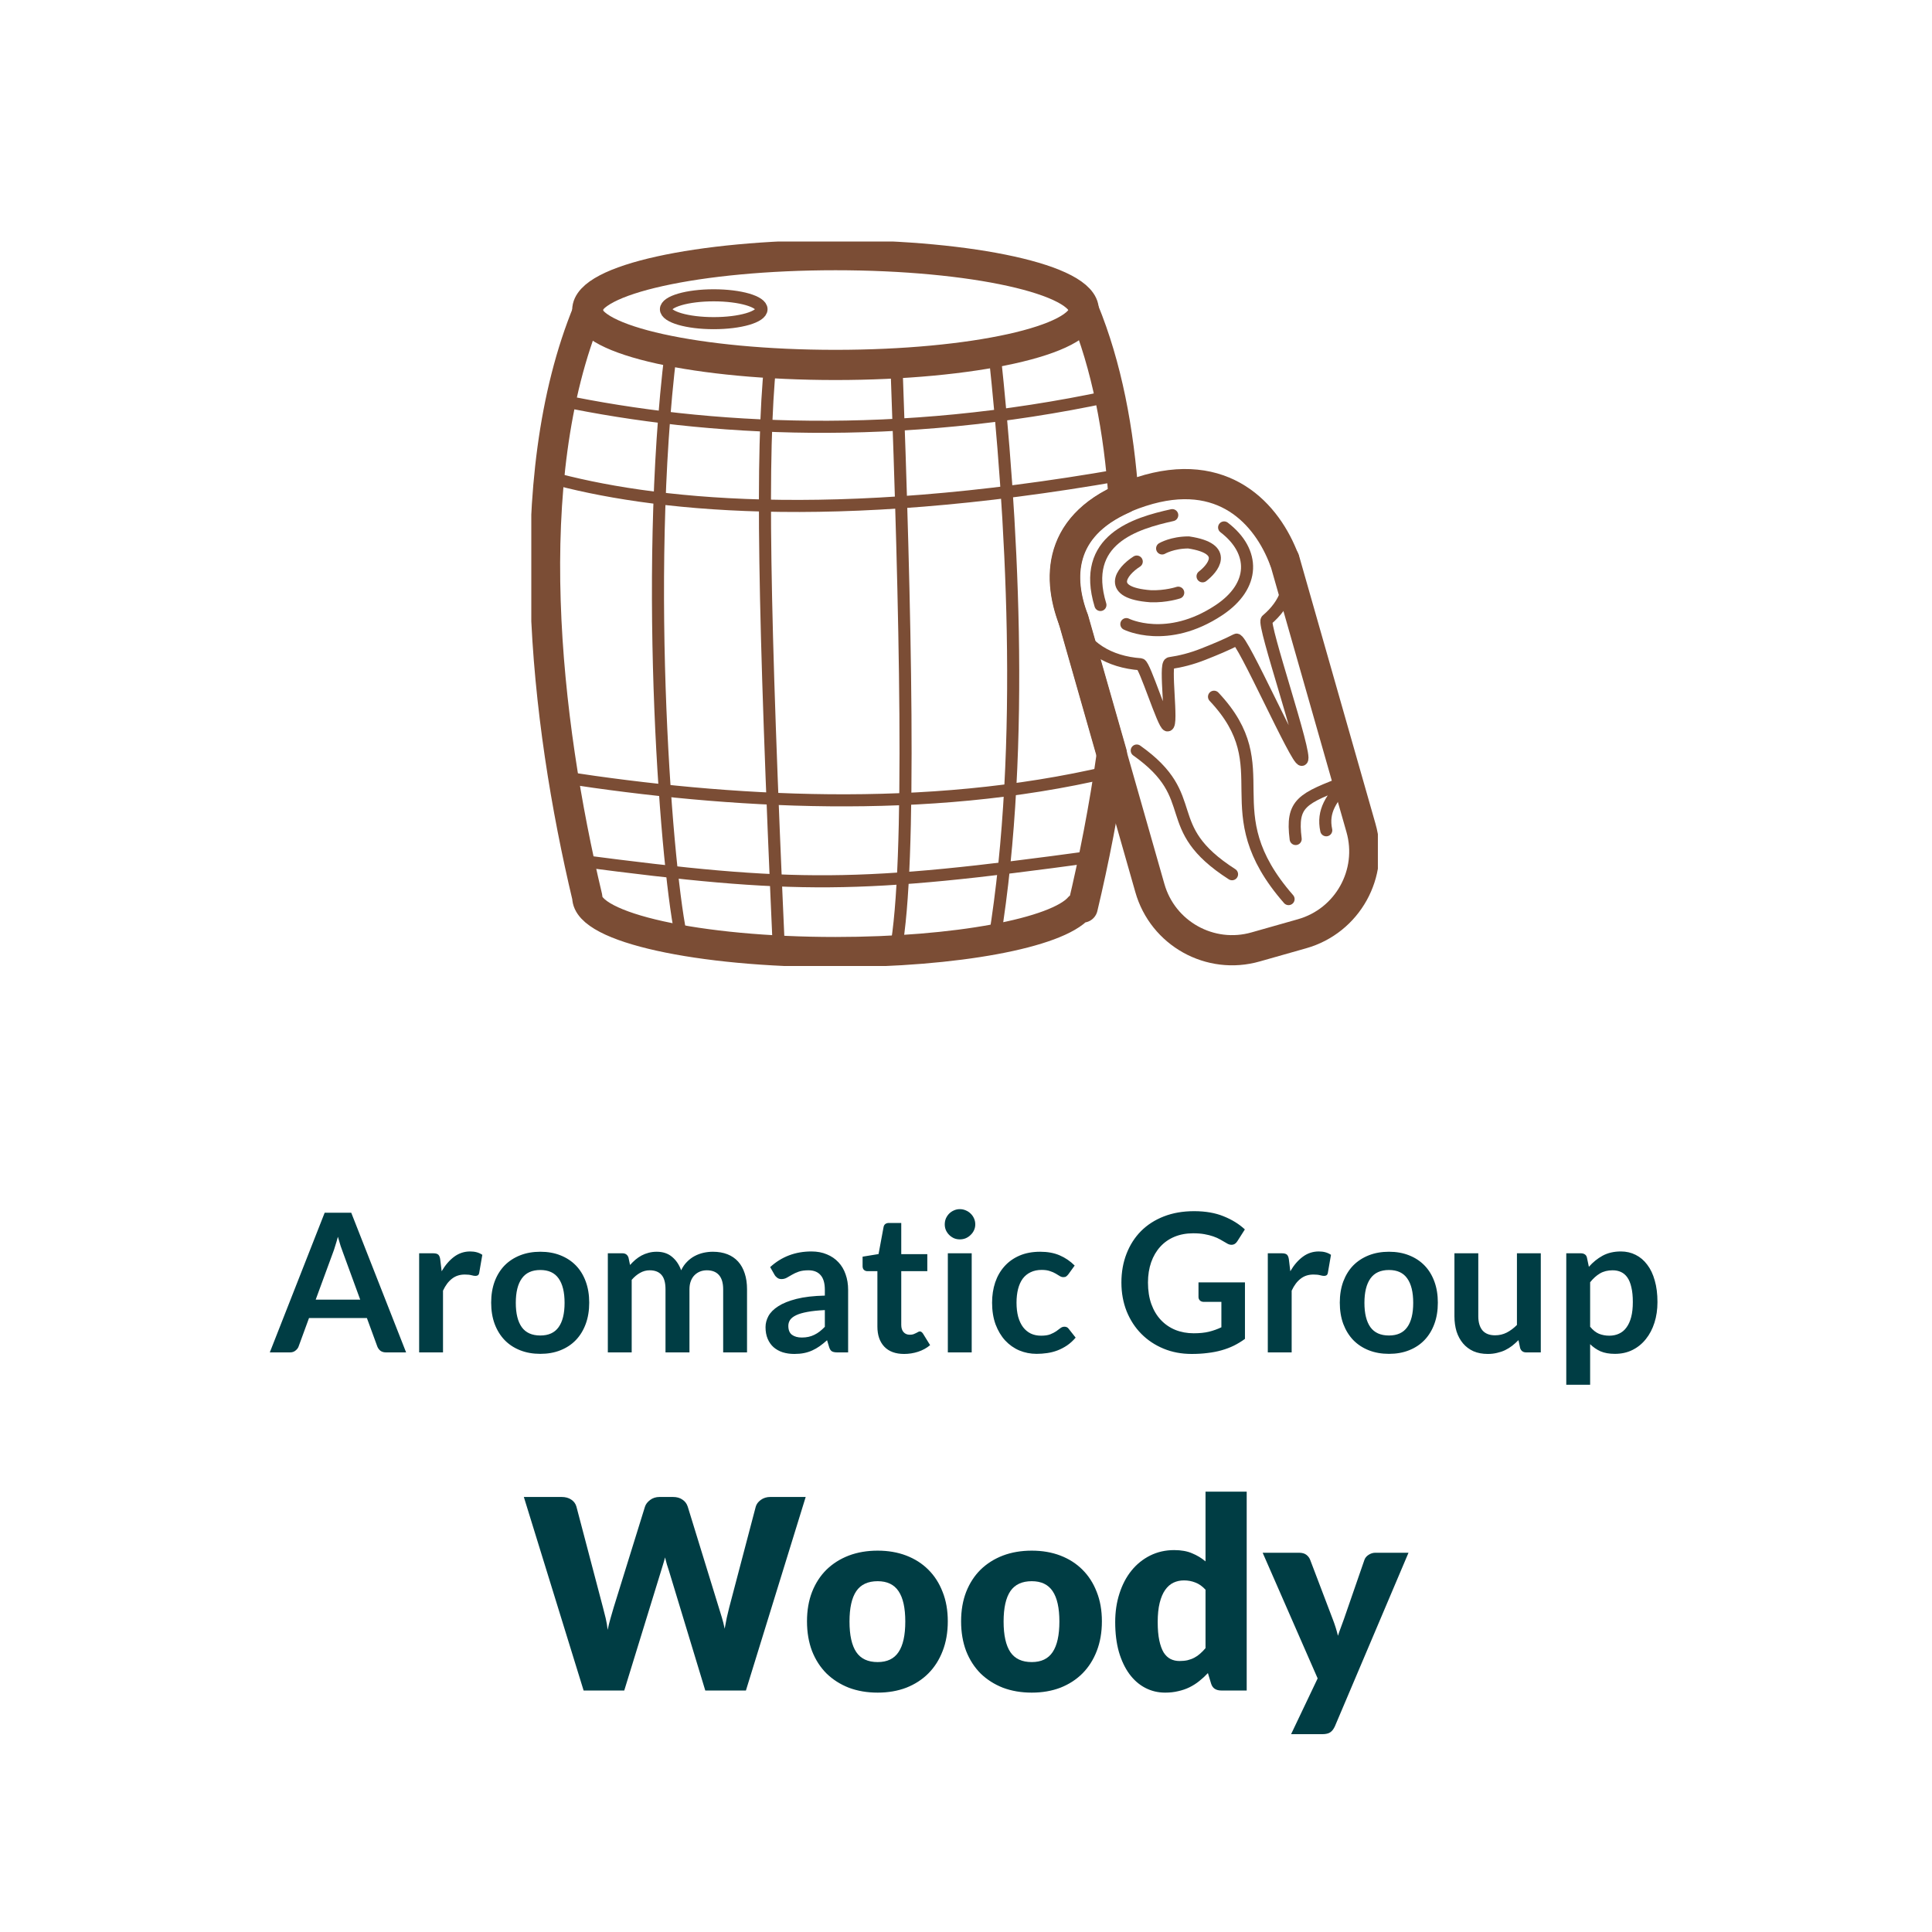 <?xml version="1.0" encoding="UTF-8" standalone="no"?>
<!DOCTYPE svg PUBLIC "-//W3C//DTD SVG 1.1//EN" "http://www.w3.org/Graphics/SVG/1.1/DTD/svg11.dtd">
 <svg xmlns="http://www.w3.org/2000/svg" height="100%" viewBox="0 0 80 80" fill="none" class=" Xcc99f27b9614730b3c8c85aa28da5599">
<g clip-path="url(#clip0_1048_6041)">
<path d="M34.597 15.111C40.274 15.111 44.876 14.094 44.876 12.838C44.876 11.583 40.274 10.565 34.597 10.565C28.92 10.565 24.318 11.583 24.318 12.838C24.318 14.094 28.92 15.111 34.597 15.111Z" stroke="#7B4D35" stroke-width="1.25" stroke-linecap="round" stroke-linejoin="round"/>
<path d="M29.554 13.381C30.647 13.381 31.533 13.123 31.533 12.804C31.533 12.486 30.647 12.228 29.554 12.228C28.461 12.228 27.575 12.486 27.575 12.804C27.575 13.123 28.461 13.381 29.554 13.381Z" stroke="#7B4D35" stroke-width="0.5" stroke-linecap="round" stroke-linejoin="round"/>
<path d="M27.778 14.546C26.614 23.977 27.631 36.438 28.242 38.937" stroke="#7B4D35" stroke-width="0.5" stroke-linecap="round" stroke-linejoin="round"/>
<path d="M32.256 39.435C31.612 25.096 31.521 18.775 31.895 15.043" stroke="#7B4D35" stroke-width="0.5" stroke-linecap="round" stroke-linejoin="round"/>
<path d="M37.119 15.055C37.481 24.994 37.763 35.782 37.085 39.367" stroke="#7B4D35" stroke-width="0.5" stroke-linecap="round" stroke-linejoin="round"/>
<path d="M41.178 14.591C41.879 21.104 42.501 30.784 41.178 38.903" stroke="#7B4D35" stroke-width="0.5" stroke-linecap="round" stroke-linejoin="round"/>
<path d="M23.221 16.581C29.271 17.848 37.221 18.277 45.95 16.412" stroke="#7B4D35" stroke-width="0.5" stroke-linecap="round" stroke-linejoin="round"/>
<path d="M46.448 19.657C34.348 21.783 26.862 20.901 22.735 19.759" stroke="#7B4D35" stroke-width="0.5" stroke-linecap="round" stroke-linejoin="round"/>
<path d="M23.323 32.186C30.142 33.238 38.34 33.747 45.928 31.96" stroke="#7B4D35" stroke-width="0.5" stroke-linecap="round" stroke-linejoin="round"/>
<path d="M45.294 35.465C35.536 36.8 32.969 36.811 23.979 35.635" stroke="#7B4D35" stroke-width="0.5" stroke-linecap="round" stroke-linejoin="round"/>
<path d="M53.187 23.174L56.354 34.278C56.896 36.166 55.8 38.134 53.911 38.666L52 39.208C50.112 39.751 48.144 38.654 47.612 36.766L44.446 25.662" stroke="#7B4D35" stroke-width="1.25" stroke-linecap="round" stroke-linejoin="round"/>
<path d="M53.651 34.742C53.459 33.238 53.911 33.068 55.8 32.344C55.121 33.046 54.748 33.588 54.917 34.38" stroke="#7B4D35" stroke-width="0.5" stroke-linecap="round" stroke-linejoin="round"/>
<path d="M50.27 28.85C53.086 31.836 50.123 33.532 53.357 37.23" stroke="#7B4D35" stroke-width="0.5" stroke-linecap="round" stroke-linejoin="round"/>
<path d="M47.07 31.078C49.852 33.046 47.929 34.222 51.016 36.2" stroke="#7B4D35" stroke-width="0.5" stroke-linecap="round" stroke-linejoin="round"/>
<path d="M53.187 23.174C53.572 24.191 53.233 25.006 52.452 25.673C52.26 25.831 54.148 31.315 53.911 31.462C53.719 31.587 51.412 26.374 51.197 26.487C50.779 26.702 50.315 26.894 49.829 27.086C49.343 27.279 48.89 27.392 48.438 27.459C48.2 27.493 48.574 30.038 48.347 30.038C48.178 30.038 47.398 27.527 47.228 27.505C45.939 27.414 44.887 26.804 44.446 25.65" stroke="#7B4D35" stroke-width="0.5" stroke-linecap="round" stroke-linejoin="round"/>
<path d="M44.446 25.662C43.734 23.807 43.824 21.466 47.251 20.358C50.677 19.25 52.475 21.308 53.176 23.174" stroke="#7B4D35" stroke-width="1.25" stroke-linecap="round" stroke-linejoin="round"/>
<path d="M48.54 21.331C47.013 21.67 44.74 22.337 45.566 25.051" stroke="#7B4D35" stroke-width="0.5" stroke-linecap="round" stroke-linejoin="round"/>
<path d="M50.688 21.84C51.989 22.835 51.989 24.259 50.473 25.266C48.325 26.691 46.64 25.843 46.64 25.843" stroke="#7B4D35" stroke-width="0.5" stroke-linecap="round" stroke-linejoin="round"/>
<path d="M49.795 23.864C50.191 23.558 50.948 22.721 49.218 22.461C48.54 22.461 48.121 22.71 48.121 22.71" stroke="#7B4D35" stroke-width="0.5" stroke-linecap="round" stroke-linejoin="round"/>
<path d="M47.07 23.253C46.414 23.671 45.792 24.553 47.646 24.689C48.28 24.712 48.788 24.542 48.788 24.542" stroke="#7B4D35" stroke-width="0.5" stroke-linecap="round" stroke-linejoin="round"/>
<path d="M24.352 12.861C21.446 19.883 22.577 29.845 24.318 37.15C24.318 38.406 28.921 39.423 34.597 39.423C39.606 39.423 43.768 38.632 44.684 37.58H44.831C45.294 35.635 45.724 33.464 46.041 31.202L44.458 25.662C43.802 23.954 43.836 21.828 46.527 20.641C46.335 17.825 45.826 15.145 44.876 12.838" stroke="#7B4D35" stroke-width="1.25" stroke-linecap="round" stroke-linejoin="round"/>
</g>
<path d="M16.816 56H15.984C15.891 56 15.814 55.977 15.752 55.932C15.694 55.884 15.651 55.825 15.624 55.756L15.192 54.576H12.796L12.364 55.756C12.343 55.817 12.3 55.873 12.236 55.924C12.175 55.975 12.099 56 12.008 56H11.172L13.444 50.216H14.544L16.816 56ZM13.072 53.816H14.916L14.212 51.892C14.18 51.807 14.144 51.707 14.104 51.592C14.067 51.475 14.03 51.348 13.992 51.212C13.955 51.348 13.918 51.475 13.88 51.592C13.846 51.709 13.811 51.812 13.776 51.9L13.072 53.816ZM17.356 56V51.896H17.936C18.038 51.896 18.108 51.915 18.148 51.952C18.188 51.989 18.215 52.053 18.228 52.144L18.288 52.64C18.435 52.387 18.607 52.187 18.804 52.04C19.002 51.893 19.223 51.82 19.468 51.82C19.671 51.82 19.839 51.867 19.972 51.96L19.844 52.7C19.836 52.748 19.819 52.783 19.792 52.804C19.765 52.823 19.73 52.832 19.684 52.832C19.644 52.832 19.59 52.823 19.52 52.804C19.451 52.785 19.359 52.776 19.244 52.776C19.039 52.776 18.863 52.833 18.716 52.948C18.57 53.06 18.445 53.225 18.344 53.444V56H17.356ZM22.374 51.832C22.68 51.832 22.958 51.881 23.206 51.98C23.456 52.079 23.67 52.219 23.846 52.4C24.022 52.581 24.158 52.803 24.254 53.064C24.35 53.325 24.398 53.617 24.398 53.94C24.398 54.265 24.35 54.559 24.254 54.82C24.158 55.081 24.022 55.304 23.846 55.488C23.67 55.672 23.456 55.813 23.206 55.912C22.958 56.011 22.68 56.06 22.374 56.06C22.067 56.06 21.788 56.011 21.538 55.912C21.287 55.813 21.072 55.672 20.894 55.488C20.718 55.304 20.58 55.081 20.482 54.82C20.386 54.559 20.338 54.265 20.338 53.94C20.338 53.617 20.386 53.325 20.482 53.064C20.58 52.803 20.718 52.581 20.894 52.4C21.072 52.219 21.287 52.079 21.538 51.98C21.788 51.881 22.067 51.832 22.374 51.832ZM22.374 55.3C22.715 55.3 22.967 55.185 23.13 54.956C23.295 54.727 23.378 54.391 23.378 53.948C23.378 53.505 23.295 53.168 23.13 52.936C22.967 52.704 22.715 52.588 22.374 52.588C22.027 52.588 21.771 52.705 21.606 52.94C21.44 53.172 21.358 53.508 21.358 53.948C21.358 54.388 21.44 54.724 21.606 54.956C21.771 55.185 22.027 55.3 22.374 55.3ZM25.169 56V51.896H25.773C25.901 51.896 25.985 51.956 26.025 52.076L26.089 52.38C26.161 52.3 26.235 52.227 26.313 52.16C26.393 52.093 26.477 52.036 26.565 51.988C26.655 51.94 26.751 51.903 26.853 51.876C26.957 51.847 27.07 51.832 27.193 51.832C27.451 51.832 27.663 51.903 27.829 52.044C27.997 52.183 28.122 52.368 28.205 52.6C28.269 52.464 28.349 52.348 28.445 52.252C28.541 52.153 28.646 52.073 28.761 52.012C28.875 51.951 28.997 51.905 29.125 51.876C29.255 51.847 29.386 51.832 29.517 51.832C29.743 51.832 29.945 51.867 30.121 51.936C30.297 52.005 30.445 52.107 30.565 52.24C30.685 52.373 30.775 52.536 30.837 52.728C30.901 52.92 30.933 53.14 30.933 53.388V56H29.945V53.388C29.945 53.127 29.887 52.931 29.773 52.8C29.658 52.667 29.49 52.6 29.269 52.6C29.167 52.6 29.073 52.617 28.985 52.652C28.899 52.687 28.823 52.737 28.757 52.804C28.693 52.868 28.642 52.949 28.605 53.048C28.567 53.147 28.549 53.26 28.549 53.388V56H27.557V53.388C27.557 53.113 27.501 52.913 27.389 52.788C27.279 52.663 27.117 52.6 26.901 52.6C26.759 52.6 26.626 52.636 26.501 52.708C26.378 52.777 26.263 52.873 26.157 52.996V56H25.169ZM35.119 56H34.675C34.582 56 34.508 55.987 34.455 55.96C34.402 55.931 34.362 55.873 34.335 55.788L34.247 55.496C34.143 55.589 34.04 55.672 33.939 55.744C33.84 55.813 33.738 55.872 33.631 55.92C33.524 55.968 33.411 56.004 33.291 56.028C33.171 56.052 33.038 56.064 32.891 56.064C32.718 56.064 32.558 56.041 32.411 55.996C32.264 55.948 32.138 55.877 32.031 55.784C31.927 55.691 31.846 55.575 31.787 55.436C31.728 55.297 31.699 55.136 31.699 54.952C31.699 54.797 31.739 54.645 31.819 54.496C31.902 54.344 32.038 54.208 32.227 54.088C32.416 53.965 32.668 53.864 32.983 53.784C33.298 53.704 33.688 53.659 34.155 53.648V53.408C34.155 53.133 34.096 52.931 33.979 52.8C33.864 52.667 33.696 52.6 33.475 52.6C33.315 52.6 33.182 52.619 33.075 52.656C32.968 52.693 32.875 52.736 32.795 52.784C32.718 52.829 32.646 52.871 32.579 52.908C32.512 52.945 32.439 52.964 32.359 52.964C32.292 52.964 32.235 52.947 32.187 52.912C32.139 52.877 32.1 52.835 32.071 52.784L31.891 52.468C32.363 52.036 32.932 51.82 33.599 51.82C33.839 51.82 34.052 51.86 34.239 51.94C34.428 52.017 34.588 52.127 34.719 52.268C34.85 52.407 34.948 52.573 35.015 52.768C35.084 52.963 35.119 53.176 35.119 53.408V56ZM33.199 55.384C33.3 55.384 33.394 55.375 33.479 55.356C33.564 55.337 33.644 55.309 33.719 55.272C33.796 55.235 33.87 55.189 33.939 55.136C34.011 55.08 34.083 55.015 34.155 54.94V54.248C33.867 54.261 33.626 54.287 33.431 54.324C33.239 54.359 33.084 54.404 32.967 54.46C32.85 54.516 32.766 54.581 32.715 54.656C32.667 54.731 32.643 54.812 32.643 54.9C32.643 55.073 32.694 55.197 32.795 55.272C32.899 55.347 33.034 55.384 33.199 55.384ZM37.438 56.064C37.084 56.064 36.81 55.964 36.618 55.764C36.426 55.561 36.331 55.283 36.331 54.928V52.636H35.914C35.861 52.636 35.815 52.619 35.775 52.584C35.737 52.549 35.718 52.497 35.718 52.428V52.036L36.379 51.928L36.587 50.808C36.597 50.755 36.621 50.713 36.658 50.684C36.699 50.655 36.748 50.64 36.806 50.64H37.319V51.932H38.398V52.636H37.319V54.86C37.319 54.988 37.35 55.088 37.414 55.16C37.478 55.232 37.564 55.268 37.67 55.268C37.732 55.268 37.782 55.261 37.822 55.248C37.865 55.232 37.901 55.216 37.931 55.2C37.962 55.184 37.99 55.169 38.014 55.156C38.038 55.14 38.062 55.132 38.087 55.132C38.116 55.132 38.14 55.14 38.158 55.156C38.177 55.169 38.197 55.191 38.218 55.22L38.514 55.7C38.37 55.82 38.205 55.911 38.019 55.972C37.832 56.033 37.639 56.064 37.438 56.064ZM40.236 51.896V56H39.248V51.896H40.236ZM40.384 50.7C40.384 50.785 40.367 50.865 40.332 50.94C40.298 51.015 40.251 51.08 40.192 51.136C40.136 51.192 40.07 51.237 39.992 51.272C39.915 51.304 39.832 51.32 39.744 51.32C39.659 51.32 39.578 51.304 39.5 51.272C39.426 51.237 39.36 51.192 39.304 51.136C39.248 51.08 39.203 51.015 39.168 50.94C39.136 50.865 39.12 50.785 39.12 50.7C39.12 50.612 39.136 50.529 39.168 50.452C39.203 50.375 39.248 50.308 39.304 50.252C39.36 50.196 39.426 50.152 39.5 50.12C39.578 50.085 39.659 50.068 39.744 50.068C39.832 50.068 39.915 50.085 39.992 50.12C40.07 50.152 40.136 50.196 40.192 50.252C40.251 50.308 40.298 50.375 40.332 50.452C40.367 50.529 40.384 50.612 40.384 50.7ZM44.24 52.764C44.211 52.801 44.181 52.831 44.152 52.852C44.126 52.873 44.086 52.884 44.032 52.884C43.981 52.884 43.932 52.869 43.884 52.84C43.836 52.808 43.779 52.773 43.712 52.736C43.645 52.696 43.566 52.661 43.472 52.632C43.382 52.6 43.268 52.584 43.132 52.584C42.959 52.584 42.807 52.616 42.676 52.68C42.545 52.741 42.436 52.831 42.348 52.948C42.263 53.065 42.199 53.208 42.156 53.376C42.114 53.541 42.092 53.729 42.092 53.94C42.092 54.159 42.115 54.353 42.16 54.524C42.208 54.695 42.276 54.839 42.364 54.956C42.452 55.071 42.559 55.159 42.684 55.22C42.809 55.279 42.951 55.308 43.108 55.308C43.266 55.308 43.392 55.289 43.488 55.252C43.587 55.212 43.669 55.169 43.736 55.124C43.803 55.076 43.86 55.033 43.908 54.996C43.959 54.956 44.015 54.936 44.076 54.936C44.156 54.936 44.216 54.967 44.256 55.028L44.54 55.388C44.431 55.516 44.312 55.624 44.184 55.712C44.056 55.797 43.923 55.867 43.784 55.92C43.648 55.971 43.507 56.007 43.36 56.028C43.214 56.049 43.068 56.06 42.924 56.06C42.671 56.06 42.432 56.013 42.208 55.92C41.984 55.824 41.788 55.685 41.62 55.504C41.455 55.323 41.323 55.101 41.224 54.84C41.128 54.576 41.08 54.276 41.08 53.94C41.08 53.639 41.123 53.36 41.208 53.104C41.296 52.845 41.424 52.623 41.592 52.436C41.76 52.247 41.968 52.099 42.216 51.992C42.464 51.885 42.749 51.832 43.072 51.832C43.379 51.832 43.647 51.881 43.876 51.98C44.108 52.079 44.316 52.22 44.5 52.404L44.24 52.764ZM49.428 55.208C49.67 55.208 49.881 55.187 50.059 55.144C50.241 55.099 50.413 55.037 50.575 54.96V53.908H49.852C49.782 53.908 49.727 53.889 49.688 53.852C49.648 53.812 49.627 53.764 49.627 53.708V53.1H51.551V55.44C51.405 55.547 51.252 55.64 51.092 55.72C50.934 55.797 50.765 55.861 50.584 55.912C50.405 55.963 50.213 56 50.008 56.024C49.802 56.051 49.581 56.064 49.343 56.064C48.922 56.064 48.534 55.991 48.179 55.844C47.825 55.697 47.518 55.493 47.26 55.232C47.001 54.971 46.798 54.659 46.651 54.296C46.508 53.933 46.435 53.537 46.435 53.108C46.435 52.673 46.506 52.275 46.648 51.912C46.789 51.549 46.989 51.237 47.248 50.976C47.509 50.715 47.825 50.512 48.196 50.368C48.566 50.224 48.982 50.152 49.444 50.152C49.916 50.152 50.324 50.223 50.667 50.364C51.014 50.503 51.307 50.684 51.547 50.908L51.236 51.396C51.174 51.495 51.093 51.544 50.992 51.544C50.928 51.544 50.862 51.523 50.795 51.48C50.71 51.429 50.622 51.379 50.532 51.328C50.444 51.277 50.345 51.233 50.236 51.196C50.129 51.159 50.008 51.128 49.871 51.104C49.738 51.08 49.584 51.068 49.407 51.068C49.122 51.068 48.864 51.116 48.632 51.212C48.402 51.308 48.206 51.445 48.044 51.624C47.881 51.803 47.755 52.017 47.667 52.268C47.58 52.519 47.535 52.799 47.535 53.108C47.535 53.441 47.582 53.739 47.675 54C47.769 54.259 47.9 54.477 48.068 54.656C48.236 54.835 48.435 54.972 48.667 55.068C48.9 55.161 49.153 55.208 49.428 55.208ZM52.497 56V51.896H53.077C53.178 51.896 53.249 51.915 53.289 51.952C53.329 51.989 53.355 52.053 53.369 52.144L53.429 52.64C53.575 52.387 53.747 52.187 53.945 52.04C54.142 51.893 54.363 51.82 54.609 51.82C54.811 51.82 54.979 51.867 55.113 51.96L54.985 52.7C54.977 52.748 54.959 52.783 54.933 52.804C54.906 52.823 54.87 52.832 54.825 52.832C54.785 52.832 54.73 52.823 54.661 52.804C54.591 52.785 54.499 52.776 54.385 52.776C54.179 52.776 54.003 52.833 53.857 52.948C53.71 53.06 53.586 53.225 53.485 53.444V56H52.497ZM57.514 51.832C57.821 51.832 58.098 51.881 58.346 51.98C58.597 52.079 58.81 52.219 58.986 52.4C59.162 52.581 59.298 52.803 59.394 53.064C59.49 53.325 59.538 53.617 59.538 53.94C59.538 54.265 59.49 54.559 59.394 54.82C59.298 55.081 59.162 55.304 58.986 55.488C58.81 55.672 58.597 55.813 58.346 55.912C58.098 56.011 57.821 56.06 57.514 56.06C57.208 56.06 56.929 56.011 56.678 55.912C56.428 55.813 56.213 55.672 56.034 55.488C55.858 55.304 55.721 55.081 55.622 54.82C55.526 54.559 55.478 54.265 55.478 53.94C55.478 53.617 55.526 53.325 55.622 53.064C55.721 52.803 55.858 52.581 56.034 52.4C56.213 52.219 56.428 52.079 56.678 51.98C56.929 51.881 57.208 51.832 57.514 51.832ZM57.514 55.3C57.856 55.3 58.108 55.185 58.27 54.956C58.436 54.727 58.518 54.391 58.518 53.948C58.518 53.505 58.436 53.168 58.27 52.936C58.108 52.704 57.856 52.588 57.514 52.588C57.168 52.588 56.912 52.705 56.746 52.94C56.581 53.172 56.498 53.508 56.498 53.948C56.498 54.388 56.581 54.724 56.746 54.956C56.912 55.185 57.168 55.3 57.514 55.3ZM61.213 51.896V54.504C61.213 54.755 61.271 54.949 61.385 55.088C61.503 55.224 61.677 55.292 61.909 55.292C62.08 55.292 62.24 55.255 62.389 55.18C62.539 55.103 62.68 54.997 62.813 54.864V51.896H63.801V56H63.197C63.069 56 62.985 55.94 62.945 55.82L62.877 55.492C62.792 55.577 62.704 55.656 62.613 55.728C62.523 55.797 62.425 55.857 62.321 55.908C62.22 55.956 62.109 55.993 61.989 56.02C61.872 56.049 61.745 56.064 61.609 56.064C61.385 56.064 61.187 56.027 61.013 55.952C60.843 55.875 60.699 55.767 60.581 55.628C60.464 55.489 60.375 55.325 60.313 55.136C60.255 54.944 60.225 54.733 60.225 54.504V51.896H61.213ZM64.856 57.34V51.896H65.46C65.524 51.896 65.579 51.911 65.624 51.94C65.669 51.969 65.699 52.015 65.712 52.076L65.792 52.456C65.957 52.267 66.147 52.113 66.36 51.996C66.576 51.879 66.828 51.82 67.116 51.82C67.34 51.82 67.544 51.867 67.728 51.96C67.915 52.053 68.075 52.189 68.208 52.368C68.344 52.544 68.448 52.763 68.52 53.024C68.595 53.283 68.632 53.58 68.632 53.916C68.632 54.223 68.591 54.507 68.508 54.768C68.425 55.029 68.307 55.256 68.152 55.448C68 55.64 67.815 55.791 67.596 55.9C67.38 56.007 67.138 56.06 66.868 56.06C66.636 56.06 66.439 56.025 66.276 55.956C66.116 55.884 65.972 55.785 65.844 55.66V57.34H64.856ZM66.776 52.6C66.571 52.6 66.395 52.644 66.248 52.732C66.104 52.817 65.969 52.939 65.844 53.096V54.936C65.956 55.075 66.078 55.172 66.208 55.228C66.341 55.281 66.484 55.308 66.636 55.308C66.785 55.308 66.92 55.28 67.04 55.224C67.163 55.168 67.266 55.083 67.348 54.968C67.433 54.853 67.499 54.709 67.544 54.536C67.59 54.36 67.612 54.153 67.612 53.916C67.612 53.676 67.592 53.473 67.552 53.308C67.515 53.14 67.46 53.004 67.388 52.9C67.316 52.796 67.228 52.72 67.124 52.672C67.023 52.624 66.907 52.6 66.776 52.6ZM21.691 61.986H23.253C23.415 61.986 23.548 62.023 23.655 62.096C23.765 62.17 23.836 62.267 23.869 62.388L24.969 66.568C25.006 66.704 25.043 66.849 25.079 67.002C25.116 67.156 25.143 67.318 25.162 67.487C25.198 67.314 25.239 67.153 25.283 67.002C25.327 66.849 25.369 66.704 25.409 66.568L26.707 62.388C26.74 62.285 26.81 62.194 26.916 62.113C27.026 62.029 27.158 61.986 27.312 61.986H27.862C28.024 61.986 28.156 62.023 28.258 62.096C28.365 62.166 28.438 62.263 28.478 62.388L29.765 66.568C29.806 66.696 29.848 66.834 29.892 66.981C29.936 67.124 29.974 67.278 30.007 67.442C30.037 67.281 30.066 67.127 30.095 66.981C30.128 66.834 30.161 66.696 30.194 66.568L31.294 62.388C31.324 62.282 31.393 62.188 31.503 62.108C31.613 62.027 31.745 61.986 31.899 61.986H33.362L30.887 70H29.204L27.697 65.034C27.672 64.957 27.644 64.872 27.615 64.781C27.589 64.689 27.563 64.592 27.538 64.489C27.512 64.592 27.485 64.689 27.455 64.781C27.43 64.872 27.404 64.957 27.378 65.034L25.849 70H24.166L21.691 61.986ZM36.342 64.209C36.775 64.209 37.169 64.276 37.525 64.412C37.88 64.548 38.185 64.742 38.438 64.995C38.694 65.248 38.892 65.556 39.032 65.919C39.175 66.278 39.246 66.683 39.246 67.135C39.246 67.589 39.175 68 39.032 68.367C38.892 68.73 38.694 69.039 38.438 69.296C38.185 69.549 37.88 69.745 37.525 69.885C37.169 70.02 36.775 70.088 36.342 70.088C35.906 70.088 35.508 70.02 35.149 69.885C34.793 69.745 34.485 69.549 34.225 69.296C33.968 69.039 33.768 68.73 33.625 68.367C33.486 68 33.416 67.589 33.416 67.135C33.416 66.683 33.486 66.278 33.625 65.919C33.768 65.556 33.968 65.248 34.225 64.995C34.485 64.742 34.793 64.548 35.149 64.412C35.508 64.276 35.906 64.209 36.342 64.209ZM36.342 68.823C36.734 68.823 37.022 68.686 37.206 68.41C37.393 68.132 37.486 67.71 37.486 67.145C37.486 66.581 37.393 66.161 37.206 65.886C37.022 65.611 36.734 65.474 36.342 65.474C35.939 65.474 35.644 65.611 35.457 65.886C35.27 66.161 35.176 66.581 35.176 67.145C35.176 67.71 35.27 68.132 35.457 68.41C35.644 68.686 35.939 68.823 36.342 68.823ZM42.723 64.209C43.156 64.209 43.55 64.276 43.906 64.412C44.261 64.548 44.566 64.742 44.819 64.995C45.075 65.248 45.273 65.556 45.413 65.919C45.556 66.278 45.627 66.683 45.627 67.135C45.627 67.589 45.556 68 45.413 68.367C45.273 68.73 45.075 69.039 44.819 69.296C44.566 69.549 44.261 69.745 43.906 69.885C43.55 70.02 43.156 70.088 42.723 70.088C42.287 70.088 41.889 70.02 41.529 69.885C41.174 69.745 40.866 69.549 40.605 69.296C40.349 69.039 40.149 68.73 40.006 68.367C39.867 68 39.797 67.589 39.797 67.135C39.797 66.683 39.867 66.278 40.006 65.919C40.149 65.556 40.349 65.248 40.605 64.995C40.866 64.742 41.174 64.548 41.529 64.412C41.889 64.276 42.287 64.209 42.723 64.209ZM42.723 68.823C43.115 68.823 43.403 68.686 43.587 68.41C43.773 68.132 43.867 67.71 43.867 67.145C43.867 66.581 43.773 66.161 43.587 65.886C43.403 65.611 43.115 65.474 42.723 65.474C42.32 65.474 42.025 65.611 41.837 65.886C41.651 66.161 41.557 66.581 41.557 67.145C41.557 67.71 41.651 68.132 41.837 68.41C42.025 68.686 42.32 68.823 42.723 68.823ZM50.567 70C50.461 70 50.371 69.976 50.297 69.928C50.228 69.881 50.178 69.809 50.149 69.714L50.017 69.279C49.903 69.4 49.784 69.51 49.659 69.609C49.535 69.709 49.399 69.795 49.252 69.868C49.109 69.938 48.953 69.991 48.785 70.028C48.62 70.068 48.44 70.088 48.246 70.088C47.949 70.088 47.674 70.022 47.421 69.89C47.168 69.758 46.95 69.567 46.766 69.318C46.583 69.069 46.438 68.764 46.332 68.405C46.229 68.042 46.178 67.629 46.178 67.168C46.178 66.742 46.236 66.348 46.354 65.985C46.471 65.618 46.636 65.303 46.849 65.039C47.065 64.771 47.324 64.562 47.624 64.412C47.925 64.262 48.257 64.186 48.62 64.186C48.913 64.186 49.161 64.231 49.362 64.319C49.568 64.403 49.753 64.515 49.918 64.654V61.767H51.623V70H50.567ZM48.84 68.779C48.965 68.779 49.076 68.768 49.175 68.746C49.278 68.72 49.371 68.686 49.456 68.641C49.54 68.597 49.619 68.543 49.692 68.477C49.769 68.41 49.844 68.334 49.918 68.246V65.826C49.786 65.683 49.645 65.584 49.494 65.528C49.348 65.47 49.192 65.441 49.027 65.441C48.869 65.441 48.724 65.472 48.592 65.534C48.46 65.596 48.345 65.697 48.246 65.837C48.151 65.972 48.075 66.15 48.02 66.37C47.965 66.59 47.938 66.856 47.938 67.168C47.938 67.468 47.96 67.721 48.004 67.927C48.048 68.132 48.108 68.299 48.185 68.427C48.266 68.552 48.361 68.641 48.471 68.697C48.581 68.751 48.704 68.779 48.84 68.779ZM55.276 71.48C55.224 71.593 55.162 71.676 55.089 71.727C55.015 71.782 54.898 71.809 54.737 71.809H53.461L54.561 69.499L52.284 64.296H53.791C53.923 64.296 54.025 64.326 54.099 64.385C54.172 64.443 54.223 64.513 54.253 64.594L55.188 67.052C55.276 67.279 55.347 67.507 55.402 67.734C55.439 67.617 55.479 67.501 55.523 67.388C55.567 67.274 55.609 67.158 55.65 67.041L56.497 64.594C56.526 64.509 56.583 64.439 56.667 64.385C56.755 64.326 56.849 64.296 56.948 64.296H58.323L55.276 71.48Z" fill="#003D44"/>
<defs>
<clipPath id="clip0_1048_6041">
<rect width="35.055" height="30" fill="white" transform="translate(22 10)"/>
</clipPath>
</defs>
</svg>